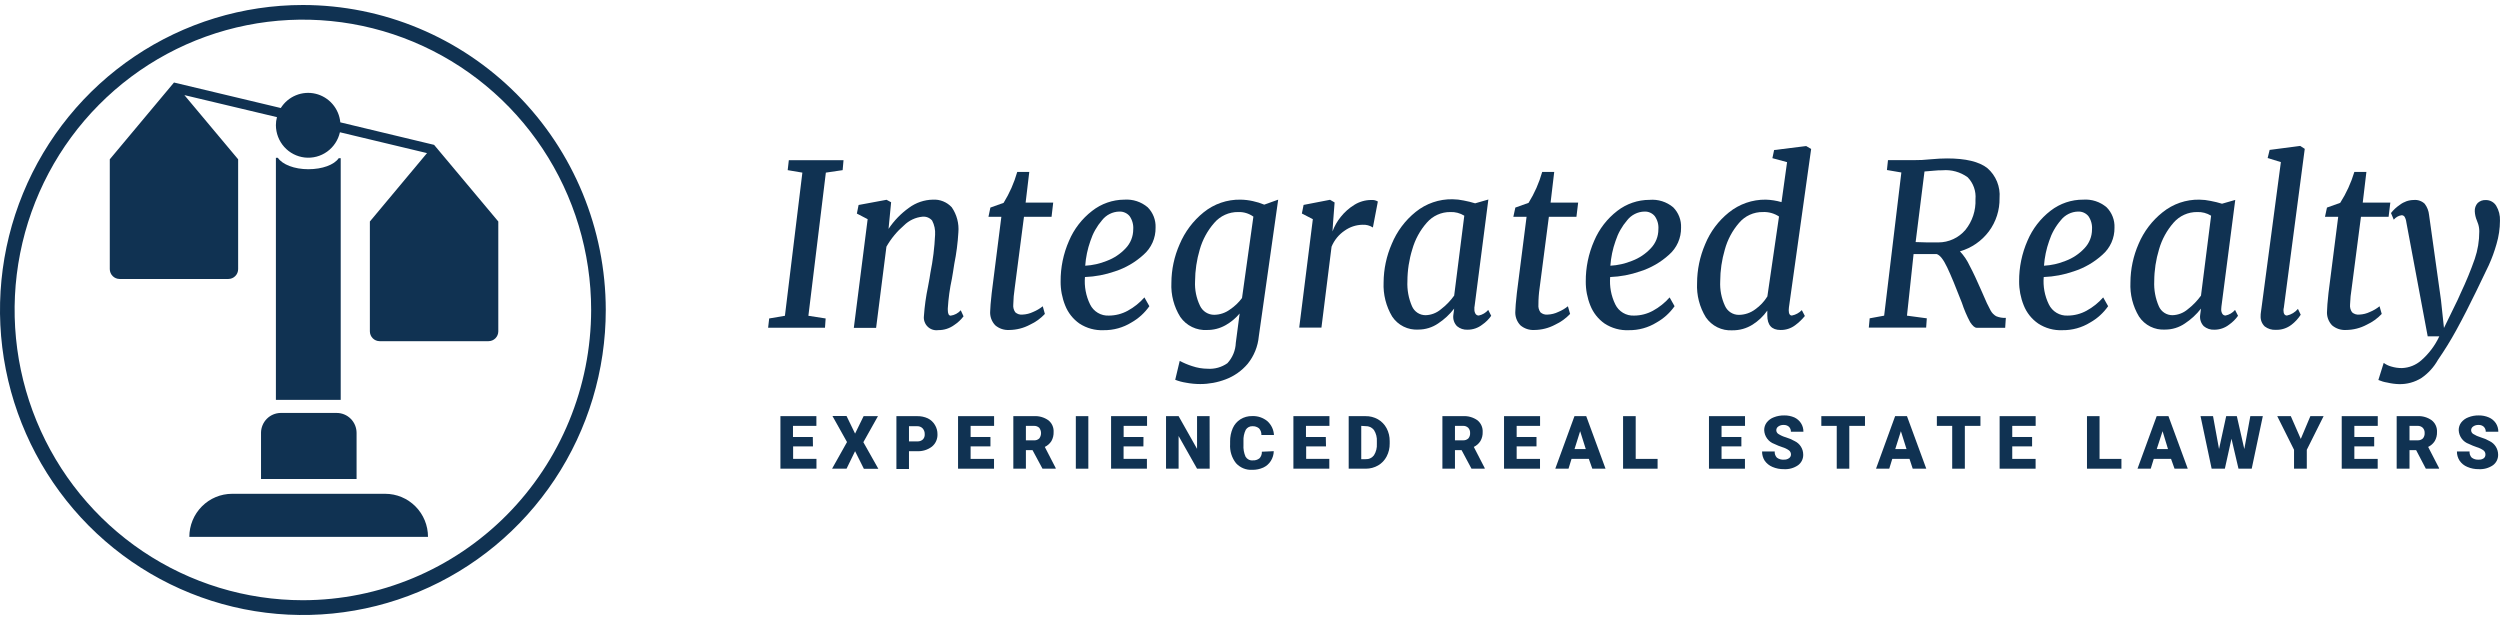 <svg width="250" height="62" viewBox="0 0 250 62" fill="none" xmlns="http://www.w3.org/2000/svg">
<path d="M30.288 0.5C24.297 0.5 18.441 2.289 13.46 5.641C8.479 8.992 4.597 13.756 2.305 19.33C0.013 24.903 -0.587 31.036 0.582 36.953C1.752 42.869 4.637 48.304 8.874 52.569C13.11 56.834 18.508 59.739 24.383 60.915C30.259 62.091 36.349 61.486 41.884 59.176C47.418 56.867 52.148 52.957 55.475 47.94C58.803 42.923 60.578 37.026 60.577 30.993C60.568 22.908 57.374 15.156 51.695 9.439C46.017 3.722 38.318 0.507 30.288 0.5ZM30.288 60.022C24.587 60.022 19.014 58.319 14.273 55.13C9.532 51.94 5.838 47.406 3.656 42.102C1.474 36.798 0.903 30.961 2.015 25.33C3.128 19.699 5.873 14.527 9.905 10.467C13.936 6.408 19.073 3.643 24.665 2.523C30.256 1.403 36.052 1.978 41.32 4.175C46.587 6.372 51.089 10.092 54.257 14.866C57.424 19.64 59.115 25.252 59.115 30.993C59.108 38.69 56.069 46.069 50.664 51.512C45.26 56.954 37.931 60.014 30.288 60.022Z" fill="#103252"/>
<path d="M30.831 16.922C29.429 16.922 28.238 16.449 27.788 15.783H27.59V39.99H34.071V15.817H33.873C33.423 16.483 32.233 16.922 30.831 16.922Z" fill="#103252"/>
<path d="M49.83 22.15V33.131C49.83 33.392 49.727 33.643 49.544 33.828C49.36 34.013 49.111 34.117 48.851 34.117H37.966C37.707 34.117 37.458 34.013 37.274 33.828C37.09 33.643 36.987 33.392 36.987 33.131V22.15L42.701 15.31L33.992 13.226C33.816 14.008 33.361 14.698 32.713 15.164C32.065 15.63 31.269 15.839 30.478 15.752C29.686 15.665 28.954 15.287 28.422 14.691C27.889 14.095 27.593 13.322 27.59 12.52C27.588 12.248 27.624 11.977 27.696 11.714L18.438 9.51L23.814 15.93V26.911C23.814 27.172 23.711 27.423 23.527 27.608C23.344 27.793 23.095 27.897 22.835 27.897H11.957C11.698 27.895 11.45 27.791 11.266 27.606C11.083 27.422 10.98 27.172 10.978 26.911V15.93L17.399 8.252L28.079 10.802C28.44 10.228 28.97 9.782 29.595 9.527C30.219 9.271 30.908 9.218 31.564 9.376C32.219 9.534 32.81 9.894 33.252 10.407C33.695 10.919 33.967 11.558 34.031 12.234L43.409 14.485L49.83 22.15Z" fill="#103252"/>
<path d="M28.053 41.295H33.674C34.2 41.295 34.705 41.506 35.077 41.881C35.449 42.255 35.658 42.763 35.658 43.293V47.901H26.102V43.26C26.111 42.742 26.319 42.247 26.683 41.88C27.047 41.514 27.538 41.304 28.053 41.295Z" fill="#103252"/>
<path d="M23.212 49.38H38.522C39.656 49.38 40.745 49.834 41.547 50.642C42.35 51.45 42.8 52.546 42.8 53.688H18.933C18.933 52.546 19.384 51.45 20.187 50.642C20.989 49.834 22.077 49.38 23.212 49.38Z" fill="#103252"/>
<path d="M84.351 16.023L84.265 17.015L82.585 17.262L80.839 31.579L82.565 31.846L82.499 32.771H76.812L76.918 31.846L78.492 31.579L80.237 17.262L78.769 17.015L78.882 16.023H84.351Z" fill="#103252"/>
<path d="M90.898 20.778C91.593 20.264 92.43 19.98 93.292 19.965C93.643 19.945 93.994 20.003 94.319 20.136C94.645 20.268 94.938 20.471 95.177 20.731C95.68 21.463 95.914 22.348 95.838 23.235C95.776 24.296 95.639 25.351 95.428 26.392L95.302 27.204L95.19 27.87C94.977 28.85 94.84 29.845 94.78 30.847V30.98C94.78 31.373 94.879 31.566 95.064 31.566C95.455 31.514 95.814 31.323 96.076 31.027L96.354 31.633C96.091 31.978 95.771 32.275 95.408 32.512C94.95 32.843 94.398 33.018 93.834 33.011C93.641 33.041 93.444 33.024 93.258 32.964C93.072 32.904 92.902 32.801 92.763 32.663C92.623 32.526 92.517 32.358 92.453 32.172C92.388 31.986 92.368 31.788 92.392 31.593C92.461 30.608 92.598 29.628 92.802 28.663L92.955 27.823L93.04 27.284C93.294 26.028 93.451 24.755 93.51 23.475C93.543 22.983 93.44 22.492 93.213 22.056C93.094 21.918 92.943 21.81 92.774 21.743C92.604 21.675 92.421 21.651 92.24 21.67C91.547 21.738 90.898 22.044 90.402 22.536C89.698 23.139 89.103 23.86 88.643 24.667L87.611 32.785H85.382L86.765 21.917L85.687 21.357L85.859 20.498L88.656 19.979L89.112 20.225L88.854 22.889C89.402 22.066 90.095 21.35 90.898 20.778Z" fill="#103252"/>
<path d="M101.327 30.467C101.299 30.739 101.372 31.012 101.532 31.233C101.63 31.319 101.744 31.384 101.868 31.423C101.993 31.462 102.123 31.474 102.253 31.459C102.622 31.444 102.984 31.353 103.317 31.193C103.661 31.05 103.984 30.86 104.276 30.627L104.488 31.393C104.068 31.843 103.565 32.208 103.007 32.465C102.363 32.811 101.646 32.993 100.917 32.998C100.412 33.026 99.915 32.86 99.528 32.532C99.346 32.344 99.207 32.118 99.119 31.872C99.031 31.625 98.997 31.361 99.019 31.1C99.019 30.82 99.072 30.214 99.171 29.302L100.136 21.677H98.847L99.039 20.758L100.361 20.285C100.955 19.323 101.413 18.283 101.724 17.195H102.927L102.563 20.258H105.321L105.156 21.677H102.398L101.472 28.802C101.386 29.353 101.337 29.91 101.327 30.467Z" fill="#103252"/>
<path d="M113.138 32.252C112.307 32.765 111.348 33.031 110.374 33.018C109.513 33.059 108.662 32.826 107.94 32.352C107.3 31.904 106.806 31.276 106.518 30.547C106.211 29.786 106.056 28.971 106.062 28.15C106.052 26.749 106.338 25.362 106.902 24.081C107.403 22.901 108.198 21.871 109.21 21.091C110.131 20.368 111.263 19.972 112.43 19.965C113.28 19.904 114.12 20.178 114.771 20.731C115.035 20.997 115.241 21.314 115.377 21.664C115.512 22.013 115.574 22.387 115.558 22.762C115.566 23.277 115.462 23.787 115.253 24.256C115.044 24.726 114.735 25.143 114.348 25.479C113.524 26.23 112.55 26.796 111.491 27.138C110.526 27.474 109.516 27.665 108.495 27.704C108.416 28.643 108.592 29.587 109.005 30.434C109.174 30.787 109.444 31.082 109.779 31.282C110.114 31.483 110.5 31.579 110.889 31.559C111.548 31.557 112.196 31.39 112.774 31.073C113.403 30.731 113.967 30.28 114.441 29.741L114.937 30.62C114.465 31.292 113.851 31.85 113.138 32.252ZM110.208 22.017C109.683 22.625 109.285 23.334 109.038 24.101C108.755 24.897 108.582 25.728 108.522 26.572C109.264 26.531 109.995 26.366 110.684 26.085C111.401 25.818 112.046 25.387 112.569 24.827C113.054 24.321 113.324 23.645 113.323 22.942C113.359 22.469 113.23 21.998 112.959 21.61C112.833 21.459 112.673 21.34 112.493 21.262C112.313 21.183 112.117 21.147 111.921 21.157C111.59 21.165 111.266 21.247 110.97 21.395C110.674 21.543 110.414 21.756 110.208 22.017Z" fill="#103252"/>
<path d="M124.764 36.387C124.175 37.08 123.422 37.611 122.575 37.932C121.76 38.245 120.895 38.405 120.022 38.405C119.55 38.405 119.078 38.36 118.614 38.272C118.24 38.215 117.874 38.117 117.522 37.979L117.972 36.088C118.372 36.301 118.79 36.478 119.222 36.614C119.716 36.782 120.234 36.87 120.756 36.874C121.461 36.924 122.161 36.729 122.74 36.321C123.254 35.765 123.552 35.042 123.58 34.283L123.964 31.353C123.563 31.83 123.079 32.23 122.535 32.532C121.977 32.844 121.348 33.005 120.71 32.998C120.191 33.03 119.671 32.928 119.203 32.7C118.734 32.473 118.33 32.128 118.032 31.699C117.393 30.68 117.081 29.487 117.139 28.283C117.145 26.952 117.427 25.636 117.966 24.421C118.491 23.174 119.316 22.078 120.366 21.231C121.409 20.388 122.713 19.94 124.05 19.965C124.468 19.971 124.885 20.02 125.293 20.112C125.68 20.194 126.058 20.312 126.424 20.465L127.819 19.965L125.881 33.63C125.79 34.641 125.401 35.601 124.764 36.387ZM123.812 21.204C123.359 21.198 122.911 21.292 122.498 21.48C122.086 21.668 121.719 21.944 121.424 22.29C120.75 23.057 120.255 23.968 119.976 24.953C119.671 25.982 119.513 27.049 119.506 28.123C119.462 28.976 119.635 29.827 120.009 30.594C120.138 30.861 120.339 31.086 120.589 31.243C120.84 31.399 121.129 31.482 121.424 31.48C121.988 31.473 122.537 31.29 122.992 30.953C123.459 30.644 123.869 30.254 124.202 29.801L125.339 21.663C124.895 21.343 124.357 21.182 123.812 21.204Z" fill="#103252"/>
<path d="M134.075 21.69C134.457 21.208 134.921 20.798 135.444 20.478C135.949 20.166 136.531 20 137.124 19.999C137.355 19.979 137.586 20.032 137.785 20.152L137.289 22.749C136.977 22.547 136.608 22.451 136.238 22.476C135.607 22.489 134.995 22.691 134.479 23.055C133.889 23.448 133.428 24.009 133.156 24.667L132.144 32.758H129.922L131.284 21.917L130.187 21.351L130.359 20.491L133.004 19.979L133.46 20.245L133.308 22.243L133.249 23.142C133.444 22.616 133.723 22.126 134.075 21.69Z" fill="#103252"/>
<path d="M147.44 30.9C147.426 31.073 147.468 31.246 147.559 31.393C147.595 31.444 147.643 31.485 147.698 31.513C147.754 31.541 147.815 31.554 147.877 31.553C148.245 31.476 148.577 31.279 148.822 30.993L149.12 31.579C148.878 31.926 148.575 32.226 148.227 32.465C147.806 32.796 147.287 32.974 146.753 32.971C146.37 32.991 145.995 32.865 145.701 32.618C145.562 32.476 145.456 32.304 145.392 32.115C145.328 31.926 145.307 31.724 145.331 31.526L145.417 30.86C144.968 31.441 144.428 31.943 143.816 32.345C143.231 32.745 142.54 32.959 141.832 32.958C141.322 32.99 140.813 32.886 140.355 32.659C139.896 32.431 139.505 32.086 139.22 31.659C138.605 30.631 138.306 29.442 138.36 28.243C138.368 26.913 138.647 25.598 139.181 24.381C139.697 23.132 140.518 22.035 141.568 21.191C142.611 20.349 143.915 19.901 145.251 19.925C145.629 19.929 146.006 19.972 146.376 20.052C146.76 20.124 147.139 20.217 147.513 20.332L148.836 19.952L147.46 30.607C147.436 30.703 147.429 30.802 147.44 30.9ZM145.033 21.204C144.589 21.199 144.149 21.291 143.744 21.474C143.338 21.657 142.977 21.926 142.685 22.263C142.008 23.029 141.511 23.94 141.231 24.927C140.91 25.959 140.745 27.035 140.741 28.116C140.699 28.98 140.858 29.842 141.204 30.634C141.321 30.9 141.513 31.126 141.756 31.284C142 31.441 142.284 31.523 142.573 31.519C143.132 31.501 143.668 31.292 144.094 30.927C144.601 30.541 145.046 30.081 145.417 29.562L146.429 21.57C146.01 21.31 145.524 21.183 145.033 21.204Z" fill="#103252"/>
<path d="M153.842 30.467C153.814 30.739 153.887 31.012 154.047 31.233C154.145 31.319 154.259 31.384 154.384 31.423C154.508 31.462 154.639 31.474 154.768 31.459C155.137 31.444 155.499 31.353 155.832 31.193C156.177 31.05 156.499 30.86 156.791 30.627L157.01 31.393C156.585 31.842 156.081 32.206 155.522 32.465C154.878 32.811 154.161 32.993 153.432 32.998C152.927 33.026 152.43 32.86 152.043 32.532C151.861 32.344 151.722 32.118 151.634 31.872C151.546 31.625 151.512 31.361 151.534 31.1C151.534 30.82 151.587 30.214 151.686 29.302L152.658 21.677H151.335L151.534 20.758L152.857 20.285C153.453 19.325 153.911 18.285 154.219 17.195H155.422L155.059 20.258H157.816L157.644 21.677H154.887L153.961 28.802C153.88 29.354 153.841 29.91 153.842 30.467Z" fill="#103252"/>
<path d="M165.653 32.252C164.822 32.765 163.863 33.031 162.889 33.018C162.028 33.059 161.177 32.826 160.455 32.352C159.815 31.904 159.321 31.276 159.033 30.547C158.726 29.786 158.571 28.971 158.577 28.15C158.567 26.749 158.853 25.362 159.417 24.081C159.918 22.901 160.713 21.871 161.725 21.091C162.65 20.374 163.785 19.985 164.952 19.985C165.808 19.91 166.659 20.178 167.32 20.731C167.583 20.997 167.789 21.314 167.925 21.664C168.06 22.013 168.122 22.387 168.106 22.762C168.114 23.277 168.01 23.787 167.801 24.256C167.592 24.726 167.283 25.143 166.896 25.479C166.064 26.233 165.081 26.799 164.013 27.138C163.047 27.474 162.038 27.665 161.017 27.704C160.938 28.643 161.114 29.587 161.526 30.434C161.696 30.787 161.965 31.082 162.3 31.282C162.636 31.483 163.022 31.579 163.411 31.559C164.07 31.557 164.717 31.39 165.296 31.073C165.925 30.731 166.489 30.28 166.962 29.741L167.458 30.62C166.985 31.293 166.368 31.851 165.653 32.252ZM162.723 22.017C162.198 22.625 161.8 23.334 161.553 24.101C161.27 24.897 161.097 25.728 161.037 26.572C161.78 26.531 162.51 26.366 163.2 26.085C163.916 25.818 164.561 25.387 165.084 24.827C165.569 24.321 165.839 23.645 165.838 22.942C165.878 22.469 165.749 21.997 165.474 21.61C165.348 21.459 165.188 21.34 165.008 21.261C164.828 21.182 164.632 21.147 164.436 21.157C164.106 21.166 163.781 21.247 163.485 21.396C163.189 21.544 162.929 21.756 162.723 22.017Z" fill="#103252"/>
<path d="M178.873 31.013C178.873 31.373 178.978 31.553 179.19 31.553C179.568 31.48 179.914 31.291 180.182 31.013L180.486 31.599C180.202 31.948 179.876 32.259 179.514 32.525C179.093 32.842 178.578 33.008 178.053 32.998C177.173 32.998 176.73 32.512 176.73 31.533V31.06C176.335 31.622 175.834 32.099 175.255 32.465C174.648 32.845 173.946 33.041 173.232 33.031C172.717 33.062 172.203 32.958 171.74 32.731C171.277 32.503 170.88 32.159 170.586 31.733C169.956 30.71 169.649 29.518 169.707 28.316C169.711 26.978 169.986 25.655 170.514 24.427C171.021 23.183 171.836 22.089 172.881 21.251C173.928 20.403 175.235 19.948 176.578 19.965C177.111 19.981 177.639 20.064 178.152 20.212L178.707 16.216L177.239 15.817L177.411 15.004L180.619 14.605L181.115 14.898L178.893 30.74C178.878 30.831 178.872 30.922 178.873 31.013ZM176.287 21.204C175.835 21.197 175.387 21.291 174.976 21.478C174.564 21.666 174.199 21.943 173.906 22.29C173.239 23.058 172.753 23.969 172.484 24.953C172.18 25.984 172.024 27.054 172.021 28.13C171.978 28.981 172.144 29.829 172.504 30.6C172.626 30.867 172.823 31.092 173.069 31.25C173.315 31.407 173.601 31.489 173.893 31.486C174.485 31.481 175.06 31.285 175.533 30.927C176.016 30.584 176.426 30.147 176.737 29.642L177.901 21.65C177.423 21.334 176.858 21.178 176.287 21.204Z" fill="#103252"/>
<path d="M193.045 15.93C193.706 15.87 194.255 15.843 194.705 15.843C196.569 15.843 197.912 16.165 198.732 16.809C199.157 17.175 199.489 17.638 199.702 18.159C199.914 18.68 200.001 19.244 199.955 19.806C199.979 21.004 199.604 22.176 198.891 23.135C198.167 24.102 197.15 24.803 195.994 25.133C196.396 25.563 196.727 26.055 196.973 26.591C197.33 27.257 197.694 28.056 198.084 28.942L198.362 29.575C198.566 30.076 198.798 30.565 199.056 31.04C199.184 31.282 199.376 31.482 199.612 31.619C199.919 31.748 200.251 31.805 200.584 31.786L200.518 32.778H197.674C197.475 32.778 197.264 32.592 197.013 32.212C196.682 31.591 196.405 30.943 196.186 30.274C195.584 28.716 195.095 27.53 194.718 26.738C194.341 25.945 193.997 25.506 193.666 25.406H191.358L190.697 31.566L192.681 31.832L192.615 32.758H186.881L186.967 31.832L188.415 31.566L190.135 17.248L188.693 17.002L188.799 16.01H191.577C191.927 16.023 192.41 15.99 193.045 15.93ZM192.721 24.241C193.164 24.241 193.541 24.241 193.838 24.241C194.352 24.241 194.86 24.129 195.327 23.913C195.794 23.697 196.209 23.382 196.543 22.989C197.238 22.128 197.596 21.041 197.548 19.932C197.584 19.53 197.533 19.124 197.398 18.744C197.263 18.363 197.048 18.017 196.768 17.728C196.033 17.194 195.131 16.946 194.228 17.029C193.997 17.029 193.719 17.029 193.389 17.069L192.449 17.148L191.563 24.207L192.721 24.241Z" fill="#103252"/>
<path d="M209.015 32.252C208.184 32.765 207.226 33.031 206.251 33.018C205.391 33.059 204.539 32.826 203.818 32.352C203.165 31.902 202.661 31.267 202.369 30.527C202.062 29.766 201.907 28.951 201.913 28.13C201.903 26.729 202.189 25.342 202.753 24.061C203.254 22.881 204.049 21.851 205.061 21.071C205.995 20.347 207.142 19.958 208.321 19.965C209.171 19.903 210.011 20.178 210.662 20.731C210.926 20.997 211.132 21.314 211.267 21.664C211.403 22.013 211.465 22.387 211.449 22.762C211.457 23.277 211.353 23.787 211.144 24.256C210.935 24.726 210.626 25.143 210.239 25.479C209.411 26.232 208.432 26.797 207.369 27.138C206.403 27.474 205.394 27.665 204.373 27.704C204.293 28.643 204.469 29.587 204.882 30.434C205.052 30.787 205.321 31.082 205.656 31.282C205.991 31.483 206.378 31.579 206.767 31.559C207.426 31.557 208.073 31.39 208.652 31.073C209.28 30.731 209.845 30.28 210.318 29.741L210.814 30.62C210.343 31.292 209.728 31.85 209.015 32.252ZM206.086 22.017C205.56 22.625 205.162 23.334 204.915 24.101C204.633 24.897 204.459 25.728 204.399 26.572C205.142 26.531 205.873 26.366 206.562 26.085C207.278 25.818 207.923 25.387 208.447 24.827C208.931 24.321 209.201 23.645 209.201 22.942C209.236 22.469 209.108 21.998 208.837 21.61C208.71 21.459 208.551 21.34 208.371 21.261C208.19 21.182 207.995 21.147 207.799 21.157C207.468 21.166 207.143 21.247 206.848 21.396C206.552 21.544 206.292 21.756 206.086 22.017Z" fill="#103252"/>
<path d="M222.123 30.9C222.108 31.073 222.15 31.246 222.242 31.393C222.277 31.443 222.324 31.483 222.378 31.511C222.432 31.539 222.492 31.553 222.553 31.553C222.923 31.479 223.258 31.282 223.505 30.993L223.802 31.579C223.558 31.925 223.256 32.224 222.91 32.465C222.488 32.795 221.969 32.973 221.435 32.971C221.051 32.991 220.673 32.865 220.377 32.618C220.239 32.475 220.135 32.303 220.072 32.114C220.009 31.925 219.989 31.724 220.013 31.526L220.099 30.86C219.648 31.441 219.105 31.942 218.492 32.345C217.908 32.747 217.216 32.96 216.508 32.958C215.999 32.989 215.491 32.886 215.034 32.658C214.577 32.43 214.187 32.086 213.903 31.659C213.284 30.632 212.985 29.443 213.043 28.243C213.05 26.913 213.329 25.598 213.863 24.381C214.387 23.146 215.21 22.063 216.257 21.231C217.3 20.388 218.603 19.94 219.94 19.965C220.318 19.969 220.695 20.012 221.065 20.092C221.449 20.164 221.828 20.257 222.202 20.372L223.525 19.992L222.143 30.647C222.127 30.73 222.12 30.815 222.123 30.9ZM219.709 21.204C219.265 21.2 218.825 21.292 218.42 21.475C218.015 21.658 217.654 21.927 217.361 22.263C216.686 23.031 216.189 23.941 215.906 24.927C215.591 25.96 215.428 27.035 215.424 28.116C215.382 28.98 215.54 29.842 215.887 30.634C216.003 30.9 216.195 31.126 216.439 31.284C216.682 31.441 216.966 31.523 217.255 31.519C217.815 31.501 218.351 31.292 218.776 30.927C219.281 30.539 219.727 30.079 220.099 29.562L221.111 21.57C220.69 21.31 220.202 21.183 219.709 21.204Z" fill="#103252"/>
<path d="M228.346 31.013C228.346 31.373 228.465 31.553 228.696 31.553C229.126 31.462 229.513 31.227 229.794 30.887L230.072 31.473C229.823 31.859 229.51 32.199 229.146 32.478C228.695 32.825 228.139 33.004 227.572 32.984C227.178 33.005 226.789 32.885 226.474 32.645C226.333 32.51 226.222 32.345 226.151 32.162C226.08 31.979 226.051 31.782 226.064 31.586C226.064 31.493 226.064 31.36 226.097 31.18C226.13 31 226.137 30.873 226.15 30.794L228.088 16.209L226.765 15.803L226.964 14.991L230.019 14.591L230.475 14.884L228.385 30.754C228.362 30.838 228.349 30.925 228.346 31.013Z" fill="#103252"/>
<path d="M235.005 30.467C234.978 30.739 235.051 31.012 235.21 31.233C235.308 31.319 235.423 31.384 235.547 31.422C235.671 31.461 235.802 31.474 235.931 31.459C236.3 31.445 236.662 31.354 236.996 31.193C237.341 31.052 237.663 30.861 237.955 30.627L238.173 31.393C237.749 31.842 237.244 32.206 236.685 32.465C236.042 32.811 235.324 32.994 234.595 32.998C234.09 33.026 233.593 32.86 233.206 32.532C233.026 32.343 232.887 32.118 232.801 31.871C232.714 31.624 232.681 31.361 232.704 31.1C232.704 30.82 232.75 30.214 232.849 29.302L233.821 21.677H232.499L232.697 20.758L234.02 20.285C234.631 19.326 235.107 18.286 235.435 17.195H236.639L236.275 20.258H239.033L238.861 21.677H236.096L235.17 28.802C235.078 29.353 235.023 29.909 235.005 30.467Z" fill="#103252"/>
<path d="M240.454 21.67C240.42 21.622 240.374 21.583 240.321 21.558C240.268 21.532 240.209 21.52 240.15 21.524C239.846 21.571 239.571 21.73 239.376 21.97L239.099 21.304C239.351 20.983 239.652 20.704 239.991 20.478C240.391 20.171 240.878 20.003 241.38 19.999C241.578 19.98 241.778 20.004 241.967 20.07C242.155 20.135 242.327 20.24 242.471 20.378C242.719 20.705 242.87 21.095 242.908 21.504L244.098 30.008L244.396 32.798L245.778 29.961L246.076 29.295C246.603 28.184 247.071 27.046 247.478 25.886C247.776 25.009 247.928 24.089 247.927 23.162C247.933 22.909 247.897 22.657 247.821 22.416C247.749 22.21 247.709 22.09 247.689 22.056C247.564 21.763 247.492 21.45 247.478 21.131C247.468 20.98 247.489 20.828 247.539 20.685C247.589 20.542 247.667 20.41 247.769 20.298C247.877 20.198 248.004 20.12 248.142 20.069C248.281 20.019 248.428 19.997 248.575 20.005C248.784 20.001 248.99 20.051 249.173 20.152C249.357 20.252 249.511 20.399 249.62 20.578C249.89 21.029 250.021 21.55 249.997 22.076C249.993 22.864 249.877 23.646 249.653 24.401C249.449 25.125 249.191 25.833 248.88 26.518C248.589 27.135 248.172 28.001 247.63 29.115C246.968 30.481 246.307 31.779 245.613 33.044C245.057 34.056 244.45 35.039 243.794 35.988C243.392 36.708 242.831 37.326 242.154 37.793C241.477 38.219 240.69 38.435 239.892 38.412C239.504 38.401 239.119 38.349 238.742 38.259C238.43 38.211 238.126 38.123 237.836 37.999L238.371 36.288C238.592 36.452 238.841 36.574 239.105 36.647C239.461 36.758 239.831 36.812 240.203 36.807C240.91 36.78 241.587 36.509 242.121 36.041C242.886 35.374 243.503 34.553 243.933 33.63H242.769L240.633 22.223C240.612 22.028 240.551 21.84 240.454 21.67Z" fill="#103252"/>
<path d="M81.296 44.638H79.312V45.89H81.646V46.869H78.042V41.615H81.639V42.587H79.298V43.699H81.282L81.296 44.638Z" fill="#103252"/>
<path d="M85.508 43.36L86.361 41.615H87.796L86.335 44.219L87.836 46.883H86.388L85.508 45.118L84.655 46.869H83.207L84.701 44.206L83.246 41.602H84.655L85.508 43.36Z" fill="#103252"/>
<path d="M90.898 45.118V46.903H89.641V41.615H91.725C92.089 41.608 92.45 41.684 92.783 41.835C93.08 41.982 93.329 42.213 93.497 42.501C93.665 42.779 93.752 43.1 93.748 43.426C93.756 43.66 93.711 43.893 93.616 44.107C93.521 44.32 93.378 44.509 93.199 44.658C92.769 44.986 92.237 45.149 91.698 45.118H90.898ZM90.898 44.139H91.725C91.927 44.153 92.126 44.086 92.28 43.953C92.347 43.885 92.399 43.803 92.432 43.714C92.465 43.624 92.479 43.528 92.472 43.433C92.483 43.219 92.412 43.009 92.273 42.847C92.205 42.774 92.122 42.715 92.029 42.676C91.937 42.638 91.838 42.618 91.738 42.621H90.898V44.139Z" fill="#103252"/>
<path d="M99.045 44.638H97.061V45.89H99.402V46.869H95.805V41.615H99.409V42.587H97.061V43.699H99.045V44.638Z" fill="#103252"/>
<path d="M103.251 45.011H102.59V46.869H101.333V41.615H103.383C103.901 41.582 104.414 41.728 104.838 42.028C105.013 42.167 105.151 42.346 105.242 42.55C105.333 42.754 105.374 42.977 105.361 43.2C105.373 43.516 105.297 43.83 105.143 44.106C104.982 44.36 104.752 44.563 104.481 44.692L105.572 46.809V46.869H104.25L103.251 45.011ZM102.59 44.032H103.383C103.482 44.041 103.581 44.029 103.674 43.997C103.768 43.965 103.853 43.913 103.926 43.846C104.042 43.693 104.104 43.506 104.104 43.313C104.104 43.121 104.042 42.934 103.926 42.781C103.853 42.713 103.767 42.661 103.674 42.628C103.581 42.595 103.482 42.581 103.383 42.587H102.59V44.032Z" fill="#103252"/>
<path d="M108.833 46.869H107.583V41.615H108.833V46.869Z" fill="#103252"/>
<path d="M114.341 44.638H112.358V45.89H114.692V46.869H111.108V41.615H114.705V42.587H112.364V43.699H114.348L114.341 44.638Z" fill="#103252"/>
<path d="M120.968 46.869H119.705L117.86 43.6V46.869H116.603V41.615H117.86L119.705 44.885V41.615H120.961L120.968 46.869Z" fill="#103252"/>
<path d="M127.376 45.118C127.369 45.463 127.268 45.799 127.085 46.09C126.903 46.381 126.641 46.612 126.331 46.756C125.982 46.913 125.603 46.991 125.22 46.983C124.918 47 124.616 46.949 124.335 46.834C124.055 46.718 123.804 46.542 123.6 46.317C123.175 45.778 122.965 45.099 123.011 44.412V44.152C123.003 43.694 123.094 43.24 123.276 42.82C123.438 42.453 123.705 42.142 124.043 41.928C124.392 41.711 124.797 41.6 125.207 41.608C125.761 41.582 126.305 41.762 126.735 42.114C126.93 42.29 127.089 42.503 127.203 42.74C127.316 42.978 127.382 43.236 127.396 43.5H126.139C126.146 43.378 126.128 43.257 126.087 43.142C126.046 43.028 125.983 42.923 125.901 42.834C125.714 42.685 125.479 42.609 125.24 42.621C125.109 42.616 124.979 42.647 124.863 42.709C124.747 42.77 124.649 42.862 124.579 42.974C124.406 43.325 124.327 43.715 124.347 44.106V44.479C124.319 44.89 124.392 45.301 124.559 45.677C124.634 45.799 124.741 45.897 124.868 45.961C124.996 46.025 125.138 46.051 125.28 46.037C125.517 46.053 125.752 45.982 125.941 45.837C126.026 45.749 126.091 45.645 126.133 45.53C126.175 45.416 126.193 45.293 126.186 45.171L127.376 45.118Z" fill="#103252"/>
<path d="M132.6 44.638H130.616V45.89H132.931V46.869H129.34V41.615H132.944V42.587H130.597V43.699H132.581L132.6 44.638Z" fill="#103252"/>
<path d="M134.869 46.869V41.615H136.548C136.983 41.606 137.412 41.714 137.792 41.928C138.158 42.137 138.459 42.447 138.658 42.82C138.868 43.218 138.975 43.662 138.969 44.112V44.352C138.977 44.802 138.873 45.246 138.665 45.644C138.471 46.019 138.175 46.331 137.812 46.543C137.439 46.757 137.017 46.87 136.588 46.869H134.869ZM136.125 42.587V45.917H136.562C136.721 45.927 136.881 45.897 137.026 45.829C137.172 45.762 137.298 45.659 137.395 45.531C137.611 45.188 137.713 44.784 137.686 44.379V44.152C137.714 43.747 137.612 43.343 137.395 43C137.295 42.872 137.166 42.77 137.019 42.703C136.871 42.635 136.71 42.605 136.548 42.614L136.125 42.587Z" fill="#103252"/>
<path d="M146.157 45.011H145.496V46.869H144.24V41.615H146.29C146.807 41.582 147.32 41.728 147.745 42.028C147.917 42.168 148.055 42.347 148.146 42.551C148.237 42.754 148.278 42.977 148.267 43.2C148.28 43.517 148.202 43.832 148.042 44.106C147.881 44.36 147.652 44.563 147.381 44.692L148.472 46.809V46.869H147.149L146.157 45.011ZM145.496 44.032H146.29C146.388 44.04 146.487 44.027 146.58 43.995C146.673 43.963 146.759 43.912 146.832 43.846C146.958 43.699 147.022 43.507 147.01 43.313C147.017 43.216 147.004 43.119 146.972 43.028C146.94 42.936 146.89 42.852 146.825 42.781C146.754 42.713 146.67 42.66 146.578 42.627C146.485 42.594 146.387 42.58 146.29 42.587H145.496V44.032Z" fill="#103252"/>
<path d="M153.65 44.638H151.666V45.89H154.001V46.869H150.403V41.615H154.007V42.587H151.666V43.699H153.65V44.638Z" fill="#103252"/>
<path d="M158.881 45.884H157.155L156.851 46.869H155.528L157.446 41.615H158.623L160.554 46.869H159.232L158.881 45.884ZM157.453 44.905H158.577L158.015 43.12L157.453 44.905Z" fill="#103252"/>
<path d="M163.57 45.89H165.759V46.869H162.307V41.615H163.57V45.89Z" fill="#103252"/>
<path d="M174.138 44.638H172.154V45.89H174.495V46.869H170.897V41.615H174.501V42.587H172.154V43.699H174.138V44.638Z" fill="#103252"/>
<path d="M179.098 45.471C179.102 45.388 179.086 45.305 179.051 45.23C179.017 45.154 178.965 45.089 178.899 45.038C178.698 44.895 178.475 44.787 178.238 44.718C177.962 44.628 177.692 44.519 177.431 44.392C177.145 44.291 176.895 44.105 176.715 43.859C176.534 43.614 176.431 43.319 176.419 43.014C176.416 42.737 176.505 42.468 176.671 42.248C176.856 42.011 177.103 41.831 177.385 41.728C177.716 41.599 178.068 41.536 178.423 41.542C178.77 41.536 179.115 41.604 179.435 41.742C179.704 41.867 179.933 42.065 180.096 42.314C180.261 42.57 180.346 42.869 180.341 43.173H179.091C179.094 43.081 179.078 42.989 179.044 42.903C179.01 42.817 178.958 42.739 178.893 42.674C178.746 42.548 178.556 42.484 178.363 42.494C178.175 42.484 177.989 42.538 177.834 42.647C177.772 42.687 177.72 42.742 177.684 42.807C177.648 42.872 177.629 42.946 177.629 43.02C177.629 43.095 177.648 43.168 177.684 43.233C177.72 43.299 177.772 43.354 177.834 43.393C178.067 43.544 178.322 43.658 178.588 43.733C178.897 43.825 179.195 43.952 179.474 44.112C179.725 44.232 179.938 44.42 180.087 44.656C180.237 44.892 180.318 45.165 180.321 45.444C180.33 45.653 180.287 45.86 180.197 46.049C180.107 46.237 179.972 46.4 179.805 46.523C179.39 46.809 178.892 46.947 178.39 46.916C177.995 46.923 177.603 46.846 177.239 46.69C176.928 46.559 176.659 46.342 176.465 46.063C176.292 45.789 176.202 45.47 176.208 45.145H177.471C177.461 45.257 177.476 45.371 177.514 45.478C177.551 45.585 177.611 45.682 177.689 45.764C177.89 45.916 178.14 45.987 178.39 45.964C178.565 45.975 178.74 45.928 178.886 45.83C178.947 45.792 178.999 45.739 179.035 45.677C179.072 45.614 179.094 45.544 179.098 45.471Z" fill="#103252"/>
<path d="M186.498 42.587H184.93V46.869H183.674V42.587H182.133V41.615H186.498V42.587Z" fill="#103252"/>
<path d="M190.948 45.884H189.229L188.925 46.869H187.602L189.513 41.615H190.697L192.628 46.869H191.272L190.948 45.884ZM189.526 44.905H190.651L190.089 43.12L189.526 44.905Z" fill="#103252"/>
<path d="M198.044 42.587H196.484V46.869H195.22V42.587H193.686V41.615H198.044V42.587Z" fill="#103252"/>
<path d="M203.209 44.638H201.225V45.89H203.56V46.869H199.962V41.615H203.566V42.587H201.225V43.699H203.209V44.638Z" fill="#103252"/>
<path d="M209.955 45.89H212.143V46.869H208.698V41.615H209.955V45.89Z" fill="#103252"/>
<path d="M217.103 45.884H215.377L215.073 46.869H213.75L215.668 41.615H216.845L218.776 46.869H217.454L217.103 45.884ZM215.675 44.905H216.799L216.257 43.12L215.675 44.905Z" fill="#103252"/>
<path d="M224.431 44.905L225.033 41.615H226.282L225.171 46.869H223.849L223.148 43.873L222.486 46.869H221.164L220.053 41.615H221.303L221.904 44.905L222.619 41.615H223.683L224.431 44.905Z" fill="#103252"/>
<path d="M230.078 43.893L231.037 41.615H232.36L230.68 44.978V46.869H229.404V44.978L227.724 41.615H229.08L230.078 43.893Z" fill="#103252"/>
<path d="M237.419 44.638H235.435V45.89H237.769V46.869H234.172V41.615H237.776V42.587H235.435V43.699H237.419V44.638Z" fill="#103252"/>
<path d="M241.612 45.011H240.95V46.869H239.667V41.615H241.724C242.24 41.582 242.751 41.728 243.172 42.028C243.347 42.166 243.487 42.345 243.579 42.549C243.671 42.753 243.713 42.976 243.701 43.2C243.712 43.517 243.634 43.831 243.477 44.106C243.315 44.36 243.086 44.563 242.815 44.692L243.906 46.809V46.869H242.584L241.612 45.011ZM240.95 44.032H241.744C241.842 44.04 241.941 44.027 242.034 43.995C242.127 43.963 242.213 43.912 242.286 43.846C242.412 43.699 242.477 43.507 242.465 43.313C242.471 43.216 242.458 43.119 242.426 43.028C242.394 42.936 242.345 42.852 242.28 42.781C242.208 42.713 242.124 42.66 242.032 42.627C241.94 42.594 241.842 42.58 241.744 42.587H240.95V44.032Z" fill="#103252"/>
<path d="M248.542 45.471C248.548 45.388 248.533 45.306 248.5 45.23C248.466 45.155 248.415 45.089 248.35 45.038C248.149 44.896 247.926 44.788 247.689 44.718C247.415 44.628 247.148 44.519 246.889 44.392C246.601 44.292 246.35 44.107 246.169 43.861C245.987 43.615 245.883 43.32 245.871 43.014C245.868 42.737 245.956 42.468 246.122 42.248C246.309 42.01 246.559 41.83 246.843 41.728C247.173 41.598 247.526 41.535 247.881 41.542C248.226 41.537 248.569 41.605 248.886 41.742C249.167 41.862 249.408 42.061 249.581 42.314C249.747 42.569 249.835 42.868 249.832 43.173H248.575C248.579 43.081 248.563 42.989 248.528 42.903C248.494 42.817 248.443 42.739 248.377 42.674C248.231 42.547 248.041 42.482 247.848 42.494C247.66 42.485 247.474 42.539 247.319 42.647C247.256 42.687 247.204 42.742 247.168 42.807C247.132 42.872 247.113 42.946 247.113 43.02C247.113 43.095 247.132 43.168 247.168 43.233C247.204 43.299 247.256 43.354 247.319 43.393C247.553 43.541 247.807 43.655 248.073 43.733C248.384 43.823 248.684 43.951 248.966 44.112C249.216 44.233 249.428 44.421 249.577 44.657C249.727 44.892 249.808 45.165 249.812 45.444C249.821 45.653 249.778 45.86 249.688 46.049C249.598 46.237 249.463 46.4 249.296 46.523C248.878 46.808 248.378 46.946 247.874 46.916C247.481 46.922 247.092 46.845 246.73 46.69C246.417 46.562 246.147 46.344 245.957 46.063C245.78 45.79 245.688 45.47 245.692 45.145H246.955C246.946 45.257 246.96 45.371 246.998 45.478C247.036 45.585 247.095 45.682 247.173 45.764C247.375 45.915 247.624 45.986 247.874 45.964C248.05 45.976 248.224 45.929 248.37 45.83C248.424 45.788 248.468 45.733 248.498 45.671C248.528 45.608 248.543 45.54 248.542 45.471Z" fill="#103252"/>
</svg>
